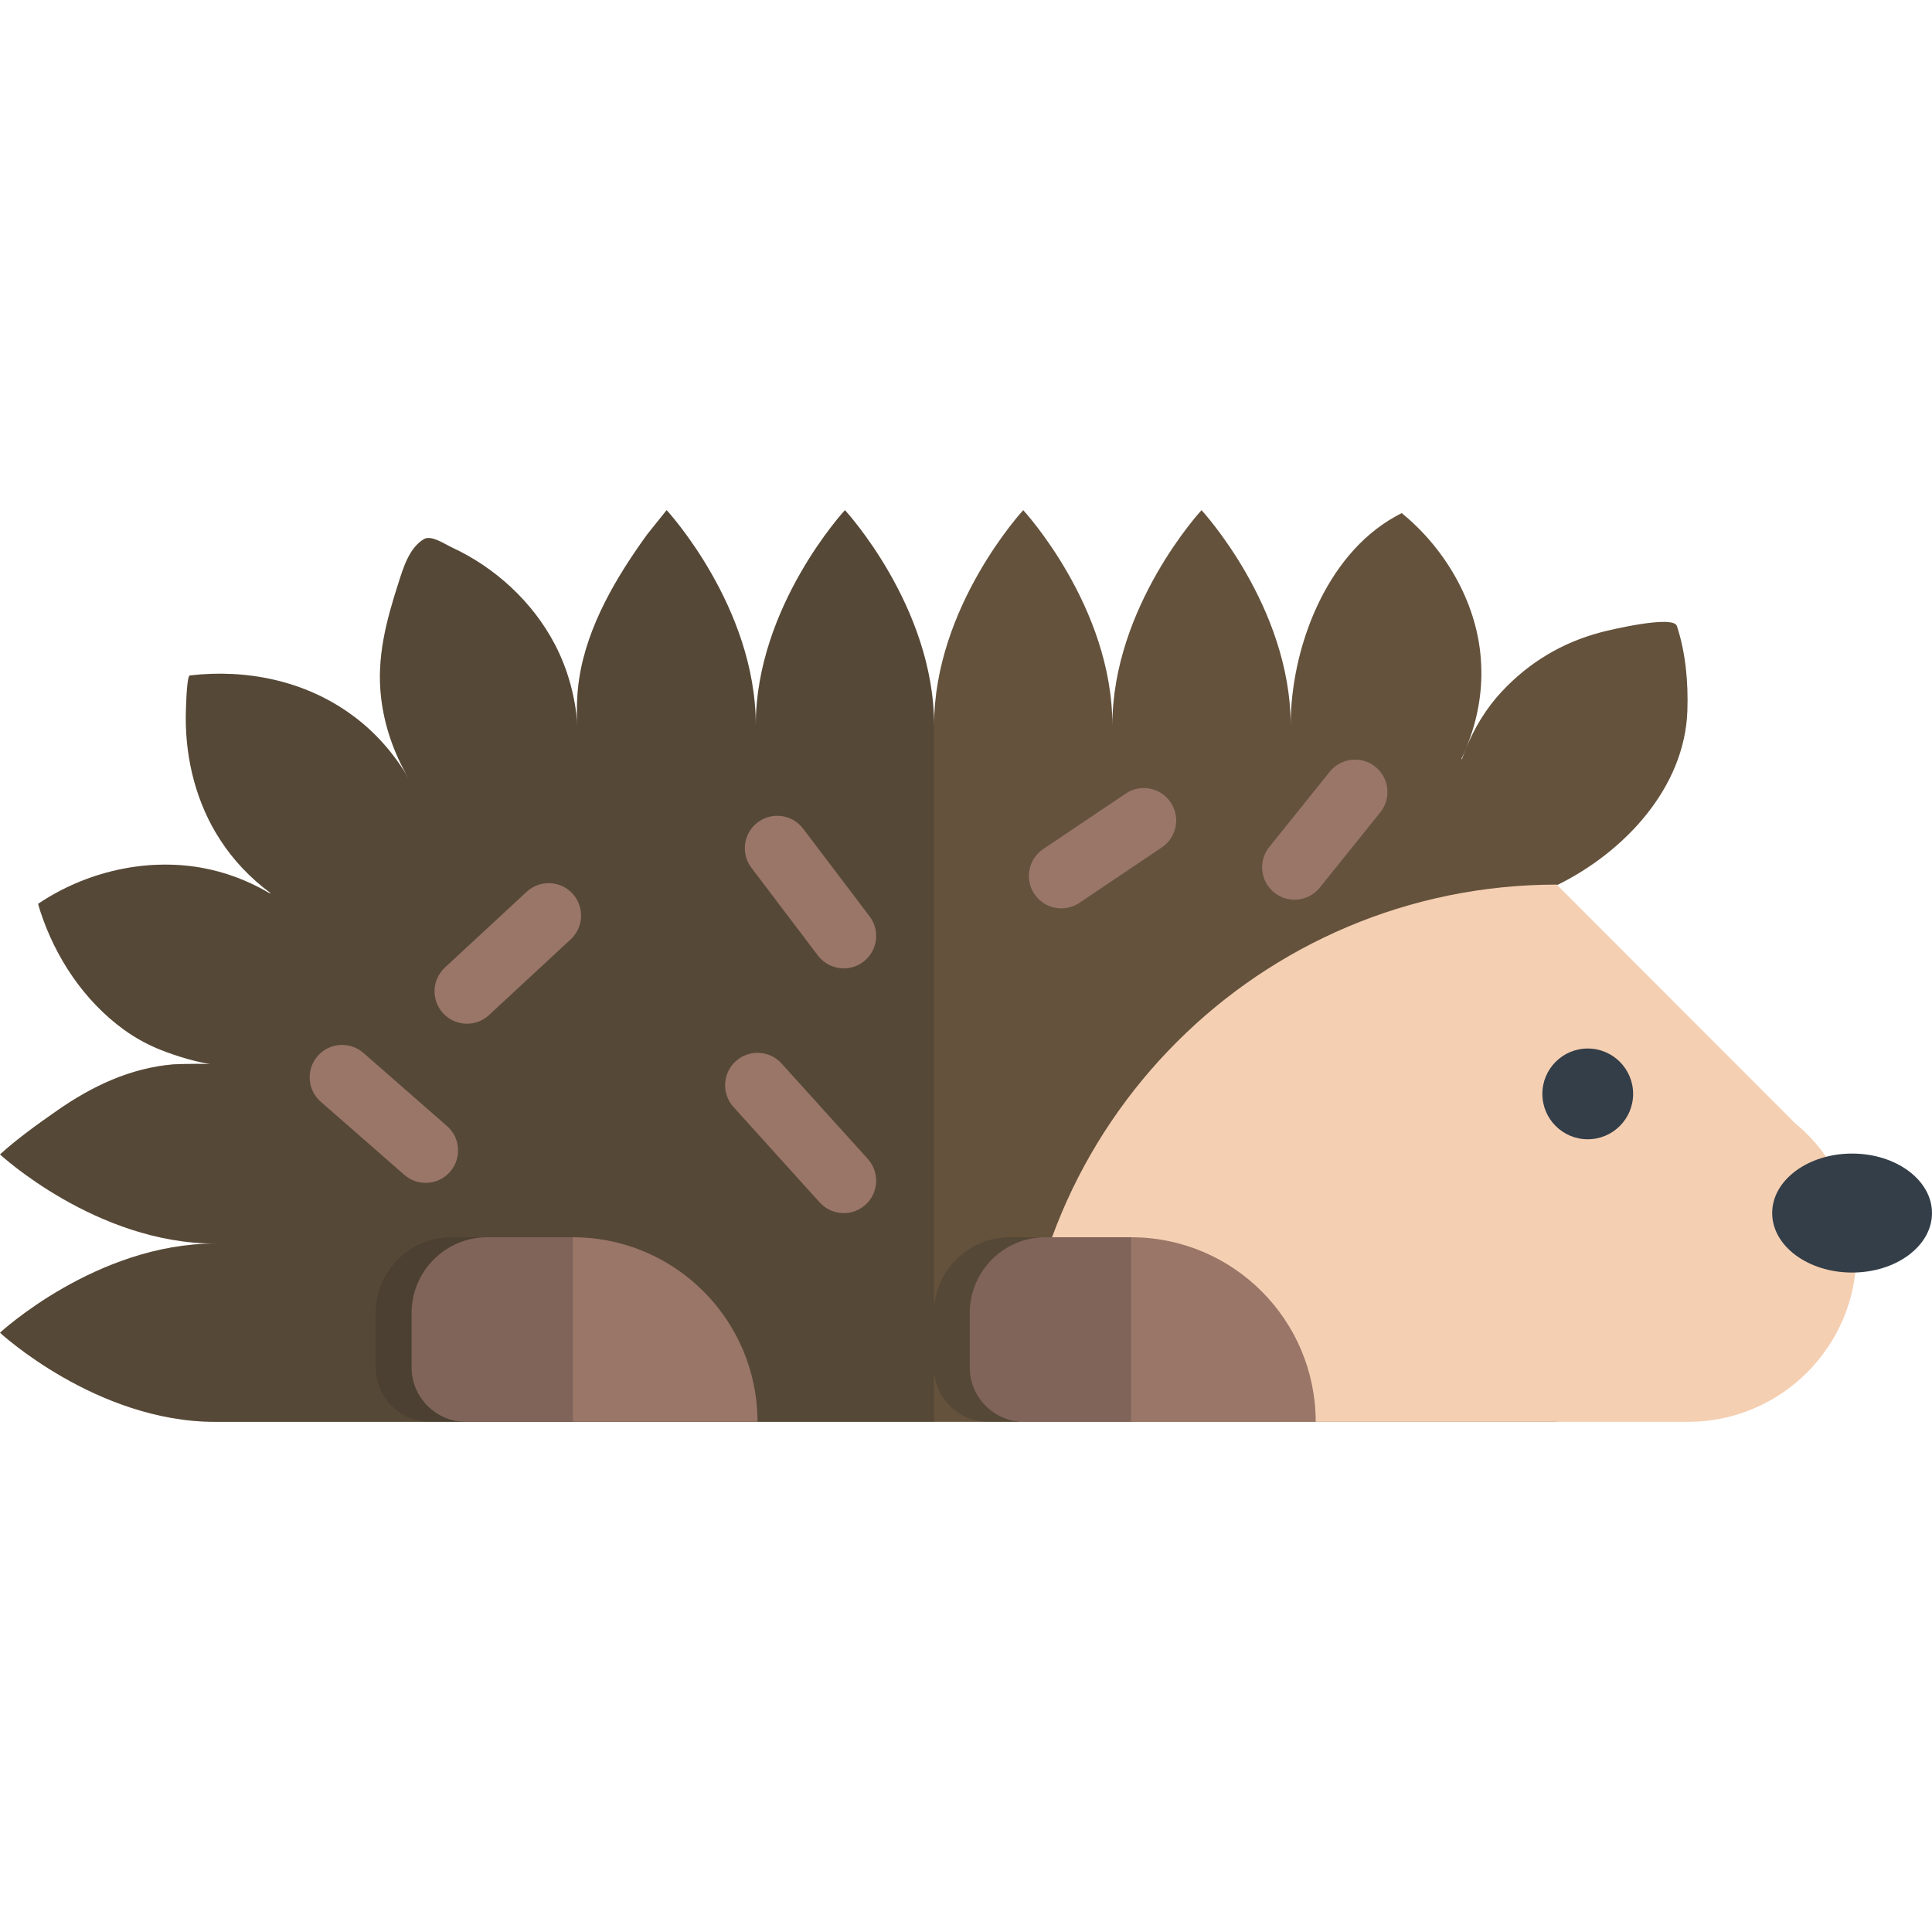 <?xml version="1.0" encoding="iso-8859-1"?>
<!-- Uploaded to: SVG Repo, www.svgrepo.com, Generator: SVG Repo Mixer Tools -->
<svg xmlns="http://www.w3.org/2000/svg" xmlns:xlink="http://www.w3.org/1999/xlink" version="1.1" id="Layer_1"  viewBox="0 0 446.942 446.942" xml:space="preserve" width="512" height="512">
<g>
	<g>
		<path style="fill:#64523C;" d="M49.771,328.926C22.283,328.926,0,308.303,0,308.303s22.283-20.621,49.771-20.621    C22.283,287.682,0,267.057,0,267.057c4.078-3.691,8.726-7.018,13.255-10.172c8.107-5.645,16.9-9.814,26.857-10.662    c0.78-0.067,9.658-0.298,9.658,0.166v-0.036c-4.172-0.591-8.58-1.9-12.496-3.439c-3.023-1.189-5.974-2.8-8.601-4.706    c-9.246-6.71-15.862-16.697-19.377-27.487c-0.342-1.05-0.47-1.636-0.47-1.636c10.892-7.346,24.758-10.641,37.74-8.347    c5.467,0.968,10.818,2.958,15.852,5.929l0.113-0.107c-4.715-3.503-8.635-7.674-11.623-12.328    c-5.414-8.31-7.971-18.371-7.927-28.24c0.004-0.883,0.151-9.645,0.927-9.734c13.143-1.539,26.728,1.229,37.514,9.154    c5.162,3.734,9.672,8.758,13.121,14.688c0.057,0.094,0.104,0.192,0.159,0.285c-0.038-0.105-0.102-0.191-0.159-0.285    c-3.477-5.918-5.624-12.272-6.373-18.653c-1.102-9.331,1.191-17.829,4.018-26.623c1.136-3.535,2.472-8.065,5.873-10.101    c1.683-1.008,4.808,1.133,6.461,1.915c10.008,4.617,18.705,12.62,23.822,22.402c2.977,5.69,4.789,12.156,5.257,18.999    c0.005,0.061,0.005,0.115,0.009,0.173c0.003-0.058-0.004-0.112-0.009-0.173c-0.266-3.65-0.159-7.428,0.39-11.046    c1.848-12.179,8.648-23.607,15.774-33.425c0.224-0.308,4.442-5.563,4.453-5.551c0.001,0.001,20.622,22.284,20.622,49.768    c0,0.145-0.008,0.284-0.01,0.427c0.02-0.143,0.01-0.282,0.01-0.427c0-27.484,20.624-49.768,20.624-49.768    s20.622,22.283,20.622,49.768c0,0.145-0.008,0.284-0.01,0.427c0.019-0.143,0.01-0.282,0.01-0.427    c0-27.484,20.624-49.768,20.624-49.768s20.621,22.283,20.621,49.768c0,0.145-0.008,0.284-0.008,0.427    c0.018-0.143,0.008-0.282,0.008-0.427c0-27.484,20.625-49.768,20.625-49.768s20.621,22.283,20.621,49.768    c0,0.145-0.008,0.284-0.01,0.427c0.02-0.143,0.01-0.282,0.01-0.427c0-17.648,8.016-39.223,24.119-48.243    c0.994-0.558,1.572-0.841,1.572-0.841c10.432,8.494,17.867,21.54,18.381,35.118c0.307,6.47-0.902,13.02-3.525,19.368    c-0.336,0.81-0.688,1.611-1.055,2.396l0.117,0.043c0.293-0.814,0.603-1.625,0.938-2.439c1.977-4.853,4.719-9.393,8.303-13.217    c6.318-6.744,13.936-11.314,22.873-13.688c2.008-0.533,16.734-4.061,17.623-1.484c2.051,6.251,2.641,13.004,2.43,19.554    c-0.58,18.03-14.799,32.914-30.223,40.447v124.128H49.771z"/>
		<path style="opacity:0.2;fill:#222222;" d="M195.465,118.016c0,0-20.624,22.283-20.624,49.768    c0-27.483-20.621-49.767-20.622-49.768c-0.011-0.012-4.229,5.243-4.453,5.551c-7.126,9.817-13.927,21.246-15.774,33.425    c-0.549,3.618-0.655,7.395-0.39,11.046c-0.468-6.843-2.28-13.309-5.257-18.999c-5.117-9.782-13.814-17.785-23.822-22.402    c-1.653-0.782-4.778-2.923-6.461-1.915c-3.401,2.035-4.737,6.565-5.873,10.101c-2.826,8.794-5.119,17.292-4.018,26.623    c0.749,6.382,2.896,12.735,6.373,18.653c-3.449-5.93-7.959-10.953-13.121-14.688c-10.785-7.926-24.371-10.693-37.514-9.154    c-0.775,0.09-0.923,8.852-0.927,9.734c-0.044,9.869,2.513,19.931,7.927,28.24c2.988,4.654,6.908,8.825,11.623,12.328l-0.113,0.107    c-5.033-2.971-10.385-4.961-15.852-5.929c-12.982-2.294-26.849,1.001-37.74,8.347c0,0,0.128,0.586,0.47,1.636    c3.515,10.79,10.131,20.777,19.377,27.487c2.627,1.906,5.577,3.518,8.601,4.706c3.582,1.407,7.574,2.616,11.422,3.267    c-2.379-0.162-7.972-0.01-8.584,0.043c-9.957,0.848-18.75,5.017-26.857,10.662c-4.529,3.153-9.177,6.48-13.255,10.172    c0,0,22.283,20.625,49.771,20.625C22.283,287.682,0,308.303,0,308.303s22.283,20.623,49.771,20.623h166.307V167.361    C215.867,140.073,195.465,118.016,195.465,118.016z M49.771,246.389c0-0.017-0.035-0.03-0.058-0.045    c0.02,0.002,0.039,0.006,0.058,0.009V246.389z"/>
		<g>
			<path style="fill:#997668;" d="M108.027,236.825c-2.016,0-4.024-0.807-5.503-2.401c-2.816-3.038-2.636-7.783,0.402-10.6     l18.903-17.52c3.039-2.815,7.784-2.635,10.599,0.402c2.816,3.038,2.636,7.783-0.402,10.6l-18.903,17.52     C111.68,236.164,109.851,236.825,108.027,236.825z"/>
			<path style="fill:#997668;" d="M195.194,280.638c-2.047,0-4.087-0.833-5.567-2.472l-19.952-22.081     c-2.777-3.073-2.537-7.816,0.537-10.593c3.073-2.778,7.816-2.537,10.593,0.536l19.952,22.081     c2.777,3.073,2.537,7.816-0.537,10.593C198.785,279.999,196.986,280.638,195.194,280.638z"/>
			<path style="fill:#997668;" d="M245.526,210.14c-2.412,0-4.781-1.162-6.229-3.314c-2.313-3.438-1.4-8.098,2.035-10.409     l19.08-12.834c3.436-2.314,8.098-1.4,10.408,2.036c2.313,3.438,1.4,8.098-2.035,10.409l-19.08,12.834     C248.422,209.726,246.965,210.14,245.526,210.14z"/>
			<path style="fill:#997668;" d="M195.197,224.022c-2.267,0-4.507-1.023-5.982-2.97l-15.386-20.3     c-2.502-3.301-1.854-8.005,1.447-10.508c3.299-2.501,8.005-1.855,10.507,1.447l15.386,20.3c2.502,3.301,1.855,8.005-1.447,10.508     C198.367,223.526,196.775,224.022,195.197,224.022z"/>
			<path style="fill:#997668;" d="M299.467,208.139c-1.65,0-3.309-0.541-4.695-1.654c-3.229-2.596-3.74-7.316-1.147-10.545     l14-17.416c2.596-3.227,7.316-3.74,10.545-1.146c3.229,2.596,3.742,7.316,1.147,10.545l-14,17.416     C303.836,207.181,301.661,208.139,299.467,208.139z"/>
			<path style="fill:#997668;" d="M98.469,273.638c-1.752,0-3.512-0.61-4.935-1.854l-19.333-16.911     c-3.118-2.728-3.434-7.466-0.707-10.583c2.728-3.119,7.464-3.436,10.583-0.708l19.333,16.911     c3.118,2.728,3.434,7.466,0.707,10.583C102.634,272.771,100.557,273.638,98.469,273.638z"/>
		</g>
	</g>
	<path style="fill:#F5CFB2;" d="M415.278,259.849l-55.145-55.21c-68.645,0-124.289,55.645-124.289,124.287h154.631   c21.535,0,38.99-17.457,38.99-38.99C429.465,277.821,423.944,267,415.278,259.849z"/>
	<circle style="fill:#333E48;" cx="367.303" cy="253.057" r="10.498"/>
	<ellipse style="fill:#333E48;" cx="428.456" cy="280.625" rx="18.486" ry="13.763"/>
	<g>
		<path style="opacity:0.2;fill:#222222;" d="M253.362,286.223c-0.152,0-19.777,0-19.777,0c-9.683,0-17.534,7.85-17.534,17.533    v12.584c0,6.926,5.664,12.586,12.586,12.586h67.43C296.067,305.341,276.946,286.223,253.362,286.223z"/>
		<path style="fill:#997668;" d="M261.663,286.223c-0.15,0-19.777,0-19.777,0c-9.682,0-17.533,7.85-17.533,17.533v12.584    c0,6.926,5.664,12.586,12.585,12.586h67.432C304.37,305.341,285.249,286.223,261.663,286.223z"/>
		<path style="opacity:0.2;fill:#222222;" d="M241.885,286.223c-9.682,0-17.533,7.85-17.533,17.533v12.584    c0,6.926,5.664,12.586,12.585,12.586h24.725v-42.703C261.512,286.223,241.885,286.223,241.885,286.223z"/>
	</g>
	<g>
		<path style="opacity:0.2;fill:#222222;" d="M124.232,286.223c-0.153,0-19.778,0-19.778,0c-9.683,0-17.533,7.85-17.533,17.533    v12.584c0,6.926,5.664,12.586,12.586,12.586h67.43C166.937,305.341,147.816,286.223,124.232,286.223z"/>
		<path style="fill:#997668;" d="M132.533,286.223c-0.152,0-19.777,0-19.777,0c-9.683,0-17.533,7.85-17.533,17.533v12.584    c0,6.926,5.663,12.586,12.586,12.586h67.431C175.239,305.341,156.118,286.223,132.533,286.223z"/>
		<path style="opacity:0.2;fill:#222222;" d="M112.756,286.223c-9.683,0-17.533,7.85-17.533,17.533v12.584    c0,6.926,5.663,12.586,12.586,12.586h24.725v-42.703C132.381,286.223,112.756,286.223,112.756,286.223z"/>
	</g>
</g>















</svg>